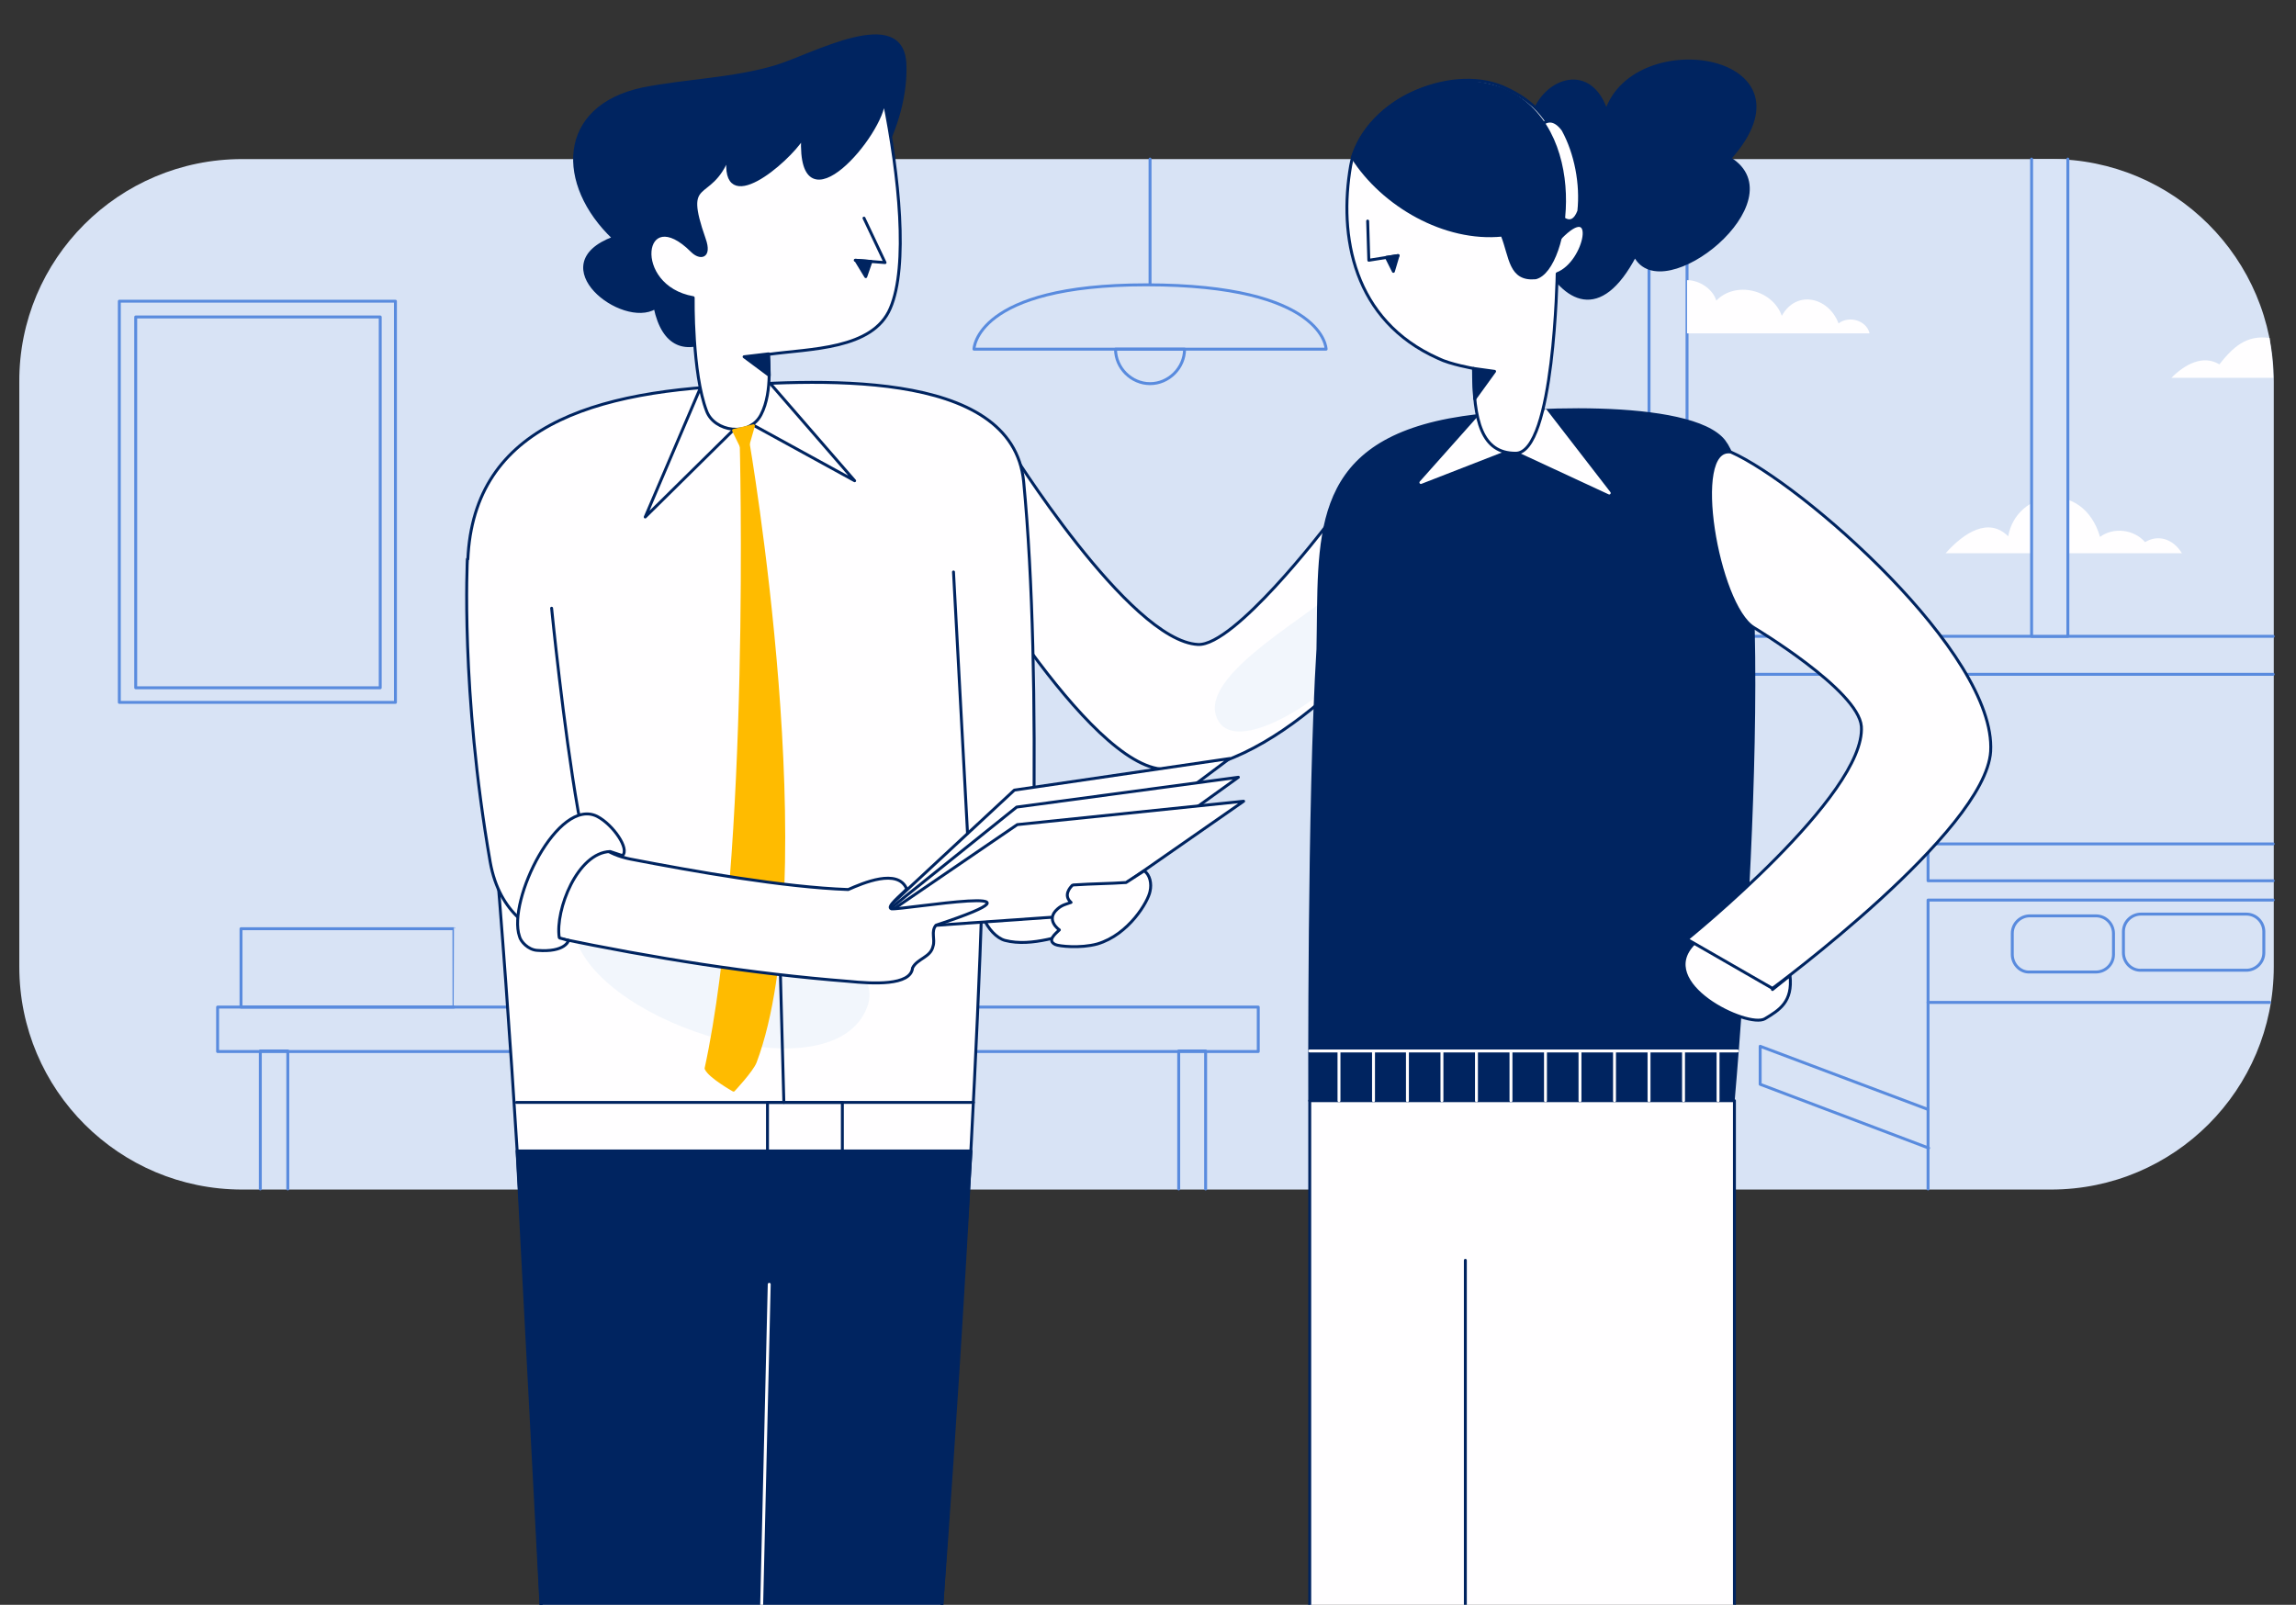 <?xml version="1.0" encoding="utf-8"?>
<!-- Generator: Adobe Illustrator 28.3.0, SVG Export Plug-In . SVG Version: 6.00 Build 0)  -->
<svg version="1.1" id="Layer_1" xmlns="http://www.w3.org/2000/svg" xmlns:xlink="http://www.w3.org/1999/xlink" x="0px" y="0px"
	 viewBox="0 0 392.5 274.4" style="enable-background:new 0 0 392.5 274.4;" xml:space="preserve">
<rect x="0" y="0" width="392.5" height="274.4" fill="#333333" stroke="none"/>
<style type="text/css">
	.st0{fill:none;}
	.st1{opacity:0.988;fill:#D9E4F7;enable-background:new    ;}
	.st2{fill:none;stroke:#598BDE;stroke-width:0.5;stroke-linecap:round;stroke-linejoin:round;stroke-miterlimit:10;}
	.st3{fill:#FFFEFF;}
	.st4{fill:#D9E4F7;}
	.st5{fill:#FFFEFF;stroke:#002460;stroke-width:0.5;stroke-linecap:round;stroke-linejoin:round;stroke-miterlimit:10;}
	.st6{fill:#002460;stroke:#002460;stroke-width:0.5;stroke-linecap:round;stroke-linejoin:round;stroke-miterlimit:10;}
	.st7{fill:none;stroke:#002460;stroke-width:0.5;stroke-linecap:round;stroke-linejoin:round;stroke-miterlimit:10;}
	.st8{fill:#F2F6FC;}
	.st9{fill:#FFBB00;stroke:#FFBB00;stroke-width:0.5;stroke-linecap:round;stroke-linejoin:round;stroke-miterlimit:10;}
	.st10{fill:#002460;}
	.st11{fill:none;stroke:#FFFEFF;stroke-width:0.5;stroke-linecap:round;stroke-linejoin:round;stroke-miterlimit:10;}
</style>
<rect x="-85.2" y="-43.7" class="st0" width="560.4" height="318.5"/>
<g>
	<path class="st1" d="M41.4,27.2h309.2c21,0,38.1,17,38.1,38.1v100c0,21-17,38.1-38.1,38.1H41.4c-21,0-38.1-17-38.1-38.1v-100
		C3.2,44.3,20.3,27.2,41.4,27.2z"/>
	<path class="st2" d="M215.1,172.2H37.2v7.6h177.9L215.1,172.2L215.1,172.2z"/>
	<path class="st2" d="M329.6,203.3v-49.4h59"/>
	<path class="st2" d="M281.9,27.2v88.1h106.7"/>
	<path class="st2" d="M288.4,27.2v81.6h100.2"/>
	<path class="st2" d="M388.6,150.6h-59v-6.3h59"/>
	<path class="st2" d="M329.7,196.3l-28.8-10.9v-6.5l28.7,10.8"/>
	<path class="st2" d="M44.5,203.3v-23.6h4.7v23.6"/>
	<path class="st2" d="M201.5,203.3v-23.6h4.6v23.6"/>
	<path class="st2" d="M344,163.2v-3.6c0-1.7,1.4-3,3-3h11.3c1.7,0,3,1.4,3,3v3.6c0,1.7-1.4,3-3,3H347
		C345.4,166.3,344,164.9,344,163.2z"/>
	<path class="st2" d="M363,162.9v-3.6c0-1.7,1.4-3,3-3h18c1.7,0,3,1.4,3,3v3.6c0,1.7-1.4,3-3,3h-17.9C364.4,166,363,164.6,363,162.9
		z"/>
	<path class="st2" d="M77.6,158.8H41.2v13.4h36.4C77.6,172.2,77.6,158.8,77.6,158.8z"/>
	<path class="st2" d="M67.6,51.5H20.4v68.6h47.2V51.5z"/>
	<path class="st2" d="M65,54.2H23.2v63.4H65V54.2z"/>
	<path class="st2" d="M329.6,171.4H388"/>
	<path class="st2" d="M166.5,59.7h60.2c0,0-0.2-11-30.8-11C166.7,48.7,166.5,59.7,166.5,59.7z"/>
	<path class="st2" d="M190.7,59.7h11.8c0,3.2-2.7,5.9-5.9,5.9C193.4,65.6,190.7,62.9,190.7,59.7z"/>
	<path class="st2" d="M196.6,27.2v21.4"/>
	<path class="st3" d="M288.4,57h31.2c-0.5-2.2-3.5-3.1-5.3-1.7c-1.7-4.5-7.2-5.8-9.7-1.3c-1.6-4.5-7.9-6-11.2-2.6
		c-0.6-2-2.9-3.5-5-3.5"/>
	<path class="st3" d="M373,94.6c-1.6-2.6-4.2-3.2-6.3-1.9c-1.9-2.2-5.4-2.6-7.7-0.9c-2.9-9.9-14.3-8-15.7-0.1
		c-3.3-3.3-7.5-0.7-10.7,2.9H373z"/>
	<path class="st3" d="M388.6,64.6h-17.4c2.3-2.3,5.4-4,8.2-2.3c2.3-2.9,4.6-5.1,8.6-4.5C387.9,57.8,388.6,61.4,388.6,64.6z"/>
	<path class="st4" d="M353.5,27.2v81.6h-6.2V27.2"/>
	<path class="st2" d="M353.5,27.2v81.6h-6.2V27.2"/>
	<path class="st5" d="M242.9,100.3c2-6.8-16.4-10.1-16.4-10.1s-15.5,20.3-21.7,20c-11.8-0.6-32.5-34-32.5-34L162,89.5
		c0,0,22.2,39.3,35.8,41.9C214.5,134.6,236.3,111.6,242.9,100.3z"/>
	<path class="st6" d="M261.8,24c-1.5-8.5,9.4-15.2,12.8-5c5-14.7,36.8-9.5,21.1,8.1c11.5,7.1-11.6,25.7-16.2,16.6
		C267.5,66.5,255.2,29,261.8,24z"/>
	<path class="st3" d="M92.5,274.7c0,0-4.7-115-12.1-170.8C76.8,77,94.8,68.1,121,66.2c17.6-1.3,52.1-3.6,54,16.2
		c1.6,16.8,2,38.1,1.7,60.5c-0.1,8.3-8.6,1.9-8.8,10.2c-1.8,54.4-6.9,121.5-6.9,121.5"/>
	<path class="st7" d="M92.5,274.7c0,0-4.7-115-12.1-170.8C76.8,77,94.8,68.1,121,66.2c17.6-1.3,52.1-3.6,54,16.2
		c1.6,16.8,2,38.1,1.7,60.5c-0.1,8.3-8.6,1.9-8.8,10.2c-1.8,54.4-6.9,121.5-6.9,121.5"/>
	<path class="st8" d="M98.4,160.5c4.8,14.9,43.9,26.9,49.8,11.8c5.4-13.8-39.8-15.5-49.4-11.1C98.4,161.4,99.2,161.6,98.4,160.5z"/>
	<path class="st9" d="M126.7,75.4c0,0,1.9,71-6,107.3c0.6,1.4,4.7,3.7,4.7,3.7s3.1-3.3,3.7-4.8c11.7-31.3-1.3-106.4-1.3-106.4
		L126.7,75.4z"/>
	<path class="st5" d="M147.9,158.8l25.5-23.7l36.8-5.4l-24.7,18.5L147.9,158.8z"/>
	<path class="st5" d="M186.3,158.9c-4.7,0.9-9.8,3.1-14.5,1.9c-2.9-0.8-6-6.6-2.4-8.2C174.8,150.9,186,151.6,186.3,158.9z"/>
	<path class="st5" d="M147.9,158.8l25.9-20.8l37.9-5.1l-27.4,19.7L147.9,158.8z"/>
	<path class="st5" d="M147.4,159.1l26.5-18.1l38.7-4l-28,19.5L147.4,159.1z"/>
	<path class="st7" d="M133,151.4l1,37.1"/>
	<path class="st3" d="M94.3,104c0,0,2,20.2,4.5,34.5c0,0,0.8,6.8,9,8.4c10.9,2.1,26.1,4.8,37.2,5.2c2.5-1.1,8.5-3.7,10-0.1
		c-1,1.1-3.6,3.1-2.6,3.4c2,0.2,30.3-4.7,7.6,2.8c-0.9,1.1-0.1,2.4-0.5,3.6c-0.4,1.9-2.7,2.1-3.5,3.7c-0.3,3.1-6.9,2.7-10.9,2.3
		c-16.7-1.3-33.4-4-49.8-7.4c-3.9-0.8-9.9-4-11.5-13c-5.1-29.3-3.9-51.8-3.9-51.8"/>
	<path class="st7" d="M94.3,104c0,0,2,20.2,4.5,34.5c0,0,0.8,6.8,9,8.4c10.9,2.1,26.1,4.8,37.2,5.2c2.5-1.1,8.5-3.7,10-0.1
		c-1,1.1-3.6,3.1-2.6,3.4c2,0.2,30.3-4.7,7.6,2.8c-0.9,1.1-0.1,2.4-0.5,3.6c-0.4,1.9-2.7,2.1-3.5,3.7c-0.3,3.1-6.9,2.7-10.9,2.3
		c-16.7-1.3-33.4-4-49.8-7.4c-3.9-0.8-9.9-4-11.5-13c-5.1-29.3-3.9-51.8-3.9-51.8"/>
	<path class="st6" d="M154.7,11c-0.4-10.2-15.8-1.5-22.1,0.4c-7.4,2.2-15.1,2.3-22.7,3.8c-14.6,3.1-14.6,16.4-5,25.5
		c-12.3,4.6,1.5,15.3,7.1,11.9c2.8,13.2,15.6,5.2,25.9-14C148.4,34.8,155.1,21.1,154.7,11z"/>
	<path class="st5" d="M192.5,150.9c-2.9,0.2-5.8,0.2-8.7,0.4c-0.2,0-0.5,0-0.6,0.2c-0.2,0.2-1.5,1.6-0.1,2.8
		c-0.8,0.3-1.5,0.4-2.3,1.1c-2.2,1.9,0.3,3.6,0.3,3.6c-0.6,0.6-2.2,1.8-0.7,2.5c0.6,0.3,4.3,0.7,7.2-0.1c5.4-1.6,8.7-7.3,9-9
		c0.3-1.3,0-2.8-1-3.5L192.5,150.9z"/>
	<path class="st5" d="M104.3,145.6c-5.6,0.2-9.4,10-8.7,14.7c0,0,0,0,0.1,0.1c0.5,0.1,1,0.3,1.5,0.4c0,0-0.5,2.1-5.4,1.7
		c-1.5-0.1-2.8-1.5-3-2.4c-2.1-6.1,6.6-23.9,13.3-20.5c2.7,1.4,5.6,5.6,4.3,6.7L104.3,145.6z"/>
	<path class="st5" d="M151.1,17.1c-0.1,5.7-14.6,22.8-13.9,6.5c-2.6,4.1-14,13.8-12.7,3.2c-3.2,8-8,3-4.1,14.1
		c1.1,3.1-0.7,3.4-2.1,2c-8.6-8.6-10.6,6.1,0.2,8c0,0-0.2,12.9,2.3,19.4c1.3,3.5,7.3,4.5,9.3,0.6c2.1-4,1.2-10.3,1.2-10.3
		c7.2-1,17.9-0.8,20.9-7.9C155.3,45.5,153.7,30,151.1,17.1z"/>
	<path class="st7" d="M88.3,188.5h78.1"/>
	<path class="st7" d="M144,188.5h-12.8v8.4H144V188.5z"/>
	<path class="st10" d="M92.5,274.7l-4.1-77.9H166l-5,77.9"/>
	<path class="st7" d="M92.5,274.7l-4.1-77.9H166l-5,77.9"/>
	<path class="st11" d="M131.5,219.6l-1.3,55.2"/>
	<path class="st7" d="M119.7,66.4l-9.4,22l15.2-15"/>
	<path class="st8" d="M227.8,101.4c-5.6,5-23.7,14.9-19.5,21.9c4.1,6.9,24.6-8,26.4-15.1C234.7,104.4,232,101.2,227.8,101.4z"/>
	<path class="st7" d="M128.6,72.6l17.5,9.6l-14.4-16.6"/>
	<path class="st7" d="M163,97.8l2.4,44.7"/>
	<path class="st7" d="M147.7,37.3l3.6,7.6l-5.1-0.4"/>
	<path class="st6" d="M146.3,44.5l2.6,0.2l-0.9,2.6L146.3,44.5z"/>
	<path class="st6" d="M127.2,61l4.2-0.5l0.1,3.7L127.2,61z"/>
	<path class="st9" d="M125.4,73.6l2,4.1l1.4-4.9L125.4,73.6z"/>
	<path class="st6" d="M223.9,188.2c0,0-0.2-51.4,1.4-77.2c0.4-18.7-1.6-34.6,22.4-39.2c11.6-2.2,41.4-3.5,47,3.6
		c10.5,13.7,1.6,112.7,1.6,112.7L223.9,188.2L223.9,188.2z"/>
	<path class="st3" d="M252.6,71.6l-9.7,10.9l15.4-6l16.8,7.8l-10.9-14.1"/>
	<path class="st11" d="M252.6,71.6l-9.7,10.9l15.4-6l16.8,7.8l-10.9-14.1"/>
	<path class="st5" d="M251.9,63c0,9,1.4,14.5,7.2,14.5c6.6,0,7.1-30.7,7.1-30.7c5-1.9,7-12.8,0.5-6.1c0.9-10.7,1.8-20.8-9.7-25.8
		c-9.3-4-24.2,2.6-26.1,13.4c-2.1,12,0.4,26.5,15,33C247.9,62.3,251.9,63,251.9,63z"/>
	<path class="st5" d="M262.1,26.6c-0.7-3.2,2.1-8.5,5.1-4.4c2.2,4,3.2,9.3,2.7,13.9C267.5,42.4,261.7,28.8,262.1,26.6z"/>
	<path class="st7" d="M233.8,37.8l0.2,6.7l5-0.8"/>
	<path class="st6" d="M231.2,26.9c5.2,8.2,15.8,14.3,25.6,13.3c1.5,3.8,1.3,7.7,5.7,7.3c5.7-1.4,9.4-26.1-5.8-32.3
		C246.6,11.6,234.7,16.8,231.2,26.9z"/>
	<path class="st6" d="M237,44l2-0.3l-0.8,2.7L237,44z"/>
	<path class="st6" d="M251.9,63l3.6,0.5l-3.4,4.7L251.9,63z"/>
	<path class="st3" d="M223.9,274.7v-86.5h72.6v86.5"/>
	<path class="st7" d="M223.9,274.7v-86.5h72.6v86.5"/>
	<path class="st7" d="M250.5,215.5v59.2"/>
	<path class="st11" d="M223.9,179.7H297"/>
	<path class="st11" d="M258.3,179.7v8.5"/>
	<path class="st11" d="M252.4,179.7v8.5"/>
	<path class="st11" d="M246.5,179.7v8.5"/>
	<path class="st11" d="M240.6,179.7v8.5"/>
	<path class="st11" d="M234.8,179.7v8.5"/>
	<path class="st11" d="M228.9,179.7v8.5"/>
	<path class="st11" d="M293.7,179.7v8.5"/>
	<path class="st11" d="M287.8,179.7v8.5"/>
	<path class="st11" d="M281.9,179.7v8.5"/>
	<path class="st11" d="M276,179.7v8.5"/>
	<path class="st11" d="M270.1,179.7v8.5"/>
	<path class="st11" d="M264.2,179.7v8.5"/>
	<path class="st3" d="M289.6,161.3c-6.9,6.9,9.2,14.6,12.1,12.9c2.5-1.5,4.8-2.9,4.3-7.4l-3,2.4"/>
	<path class="st7" d="M289.6,161.3c-6.9,6.9,9.2,14.6,12.1,12.9c2.5-1.5,4.8-2.9,4.3-7.4l-3,2.4"/>
	<path class="st5" d="M295.9,77.3c-7-1.1-2.3,26.2,3.9,30c0,0,17.9,10.7,18.4,16.9c0.8,11.7-29.8,36.4-29.8,36.4L303,169
		c0,0,36.4-26.8,37.3-40.5C341.3,111.7,307.9,82.6,295.9,77.3z"/>
</g>
</svg>

